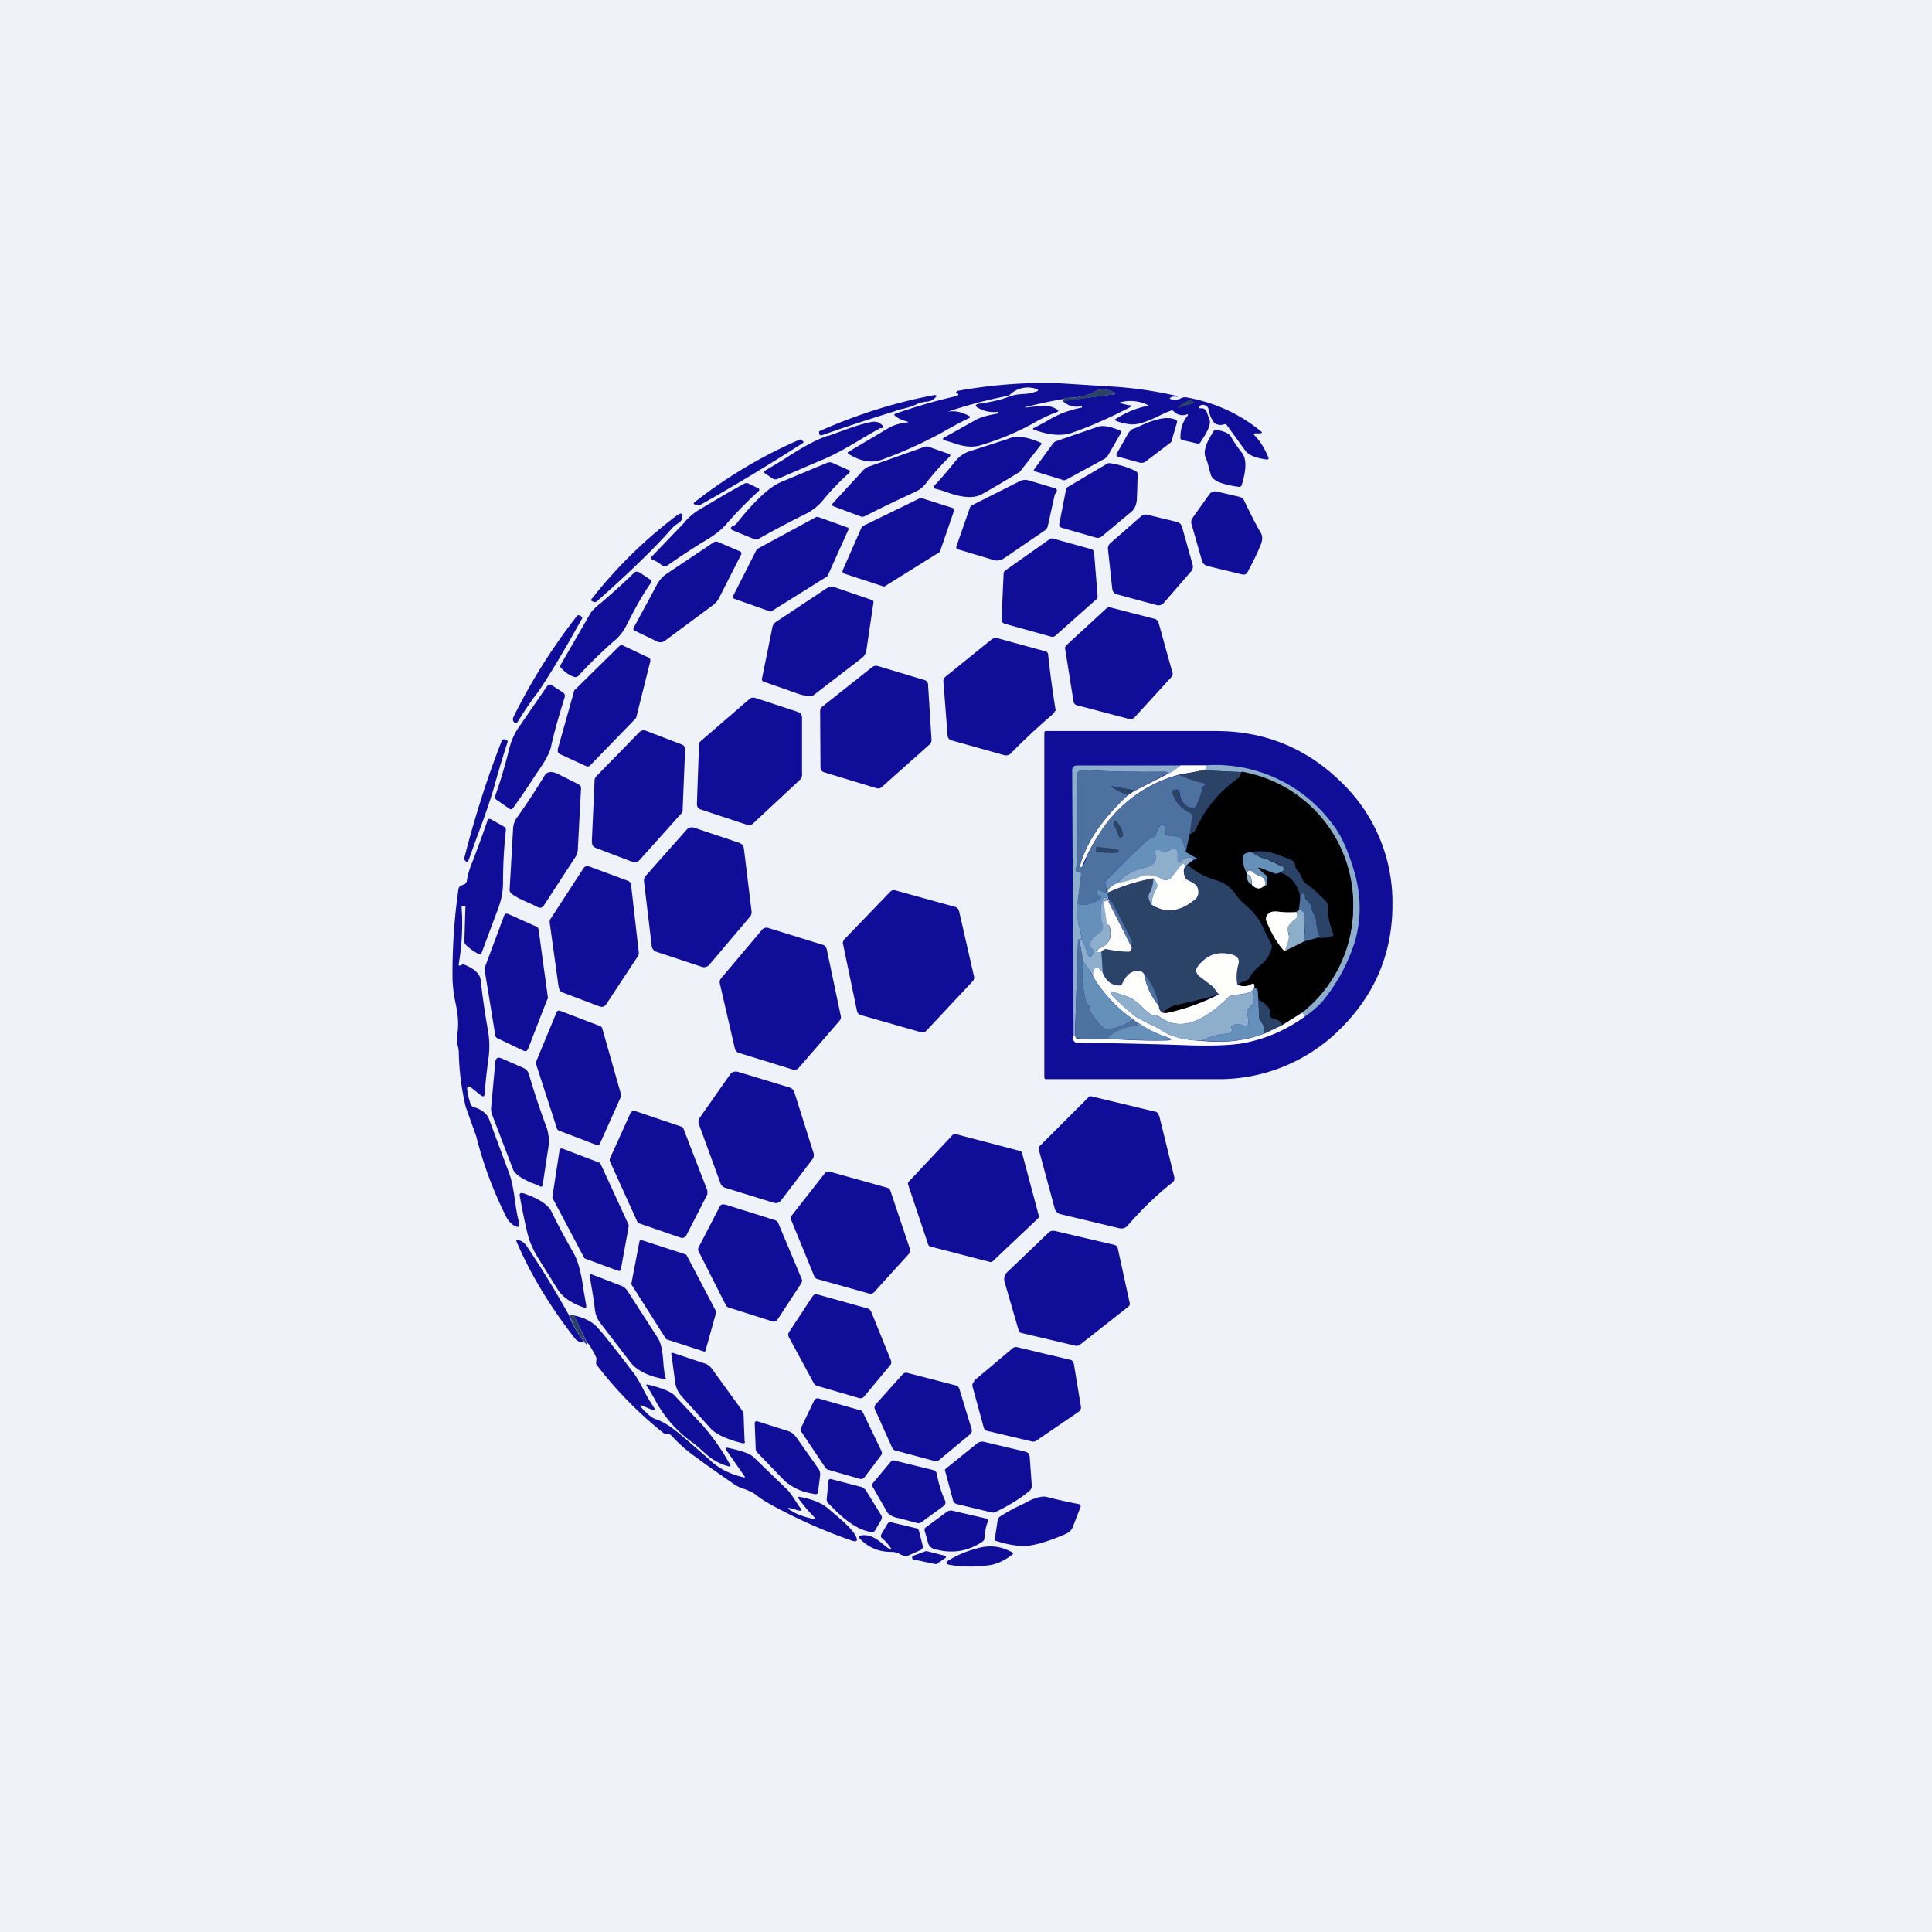 <?xml version="1.0" encoding="UTF-8"?>
<!-- generated by Finnhub -->
<svg viewBox="0 0 55.5 55.5" xmlns="http://www.w3.org/2000/svg">
<path d="M 0,0 H 55.5 V 55.5 H 0 Z" fill="rgb(239, 242, 248)"/>
<path d="M 30.53,11.515 L 31.98,11.33 C 32.05,11.33 32.05,11.3 31.99,11.27 C 31.79,11.17 31.59,11.16 31.43,11.26 C 31.23,11.37 30.97,11.43 30.65,11.43 A 0.13,0.13 0 0,0 30.56,11.46 A 12.55,12.55 0 0,0 29.44,11.7 L 29.46,11.71 C 29.66,11.68 29.84,11.67 30.02,11.66 C 30.13,11.66 30.25,11.69 30.36,11.76 C 30.41,11.79 30.41,11.82 30.36,11.84 C 30.13,11.92 29.91,12.03 29.7,12.15 A 7.6,7.6 0 0,1 28.17,12.79 C 27.96,12.86 27.69,12.84 27.37,12.72 L 27.14,12.65 C 27.07,12.62 27.07,12.6 27.14,12.56 L 28,12.08 C 28.15,11.99 28.37,11.93 28.66,11.88 C 28.68,11.88 28.69,11.87 28.68,11.85 C 28.68,11.84 28.68,11.83 28.66,11.83 A 0.87,0.87 0 0,1 28.16,11.75 C 27.98,11.67 27.99,11.61 28.18,11.59 C 28.46,11.55 28.74,11.49 29,11.39 C 29.11,11.35 29.23,11.33 29.36,11.32 C 29.5,11.32 29.63,11.29 29.76,11.25 C 29.84,11.23 29.84,11.2 29.76,11.17 A 0.74,0.74 0 0,0 29.01,11.34 A 0.21,0.21 0 0,1 28.91,11.38 A 13.05,13.05 0 0,0 27.22,11.83 C 27.42,11.79 27.62,11.83 27.84,11.95 C 27.88,11.98 27.87,12 27.84,12.01 C 27.67,12.09 27.42,12.22 27.09,12.41 A 12.58,12.58 0 0,1 25.32,13.21 C 25.02,13.31 24.72,13.25 24.39,13.05 C 24.34,13.02 24.34,13 24.39,12.97 L 25.57,12.27 A 1.36,1.36 0 0,1 26.03,12.14 C 26.11,12.13 26.11,12.12 26.03,12.1 A 0.75,0.75 0 0,1 25.73,11.96 C 25.68,11.93 25.68,11.9 25.73,11.88 C 26.31,11.68 26.89,11.51 27.47,11.38 C 27.55,11.35 27.55,11.32 27.47,11.28 C 27.46,11.28 27.47,11.26 27.5,11.23 A 14.59,14.59 0 0,1 30.27,11 L 32.03,11.11 A 11.4,11.4 0 0,1 33.83,11.38 C 33.83,11.4 33.83,11.4 33.81,11.4 A 0.25,0.25 0 0,0 33.65,11.41 C 33.59,11.44 33.59,11.46 33.65,11.47 C 33.77,11.49 33.85,11.48 33.91,11.45 A 0.26,0.26 0 0,1 34.11,11.42 C 34.91,11.57 35.61,11.89 36.21,12.38 C 36.27,12.42 36.26,12.45 36.19,12.45 H 36.06 C 36.02,12.45 36.01,12.48 36.04,12.51 C 36.2,12.67 36.33,12.88 36.44,13.15 C 36.44,13.19 36.44,13.2 36.39,13.2 C 36.08,13.16 35.87,13.08 35.77,12.94 L 35.24,12.21 C 35.22,12.18 35.19,12.18 35.16,12.19 A 0.28,0.28 0 0,1 34.96,12.19 A 0.17,0.17 0 0,1 34.86,12.12 A 0.89,0.89 0 0,1 34.72,11.77 A 0.15,0.15 0 0,0 34.61,11.64 C 34.54,11.62 34.5,11.63 34.47,11.66 C 34.42,11.71 34.43,11.73 34.5,11.73 C 34.54,11.73 34.58,11.73 34.61,11.76 C 34.63,11.77 34.65,11.79 34.66,11.82 L 34.75,12.07 C 34.78,12.18 34.71,12.37 34.52,12.65 A 4.5,4.5 0 0,0 34.49,12.7 C 34.46,12.74 34.43,12.75 34.39,12.74 L 33.96,12.64 C 33.92,12.62 33.9,12.6 33.91,12.56 C 33.91,12.31 33.98,12.11 34.11,11.95 C 34.14,11.91 34.13,11.89 34.08,11.91 A 0.35,0.35 0 0,1 33.71,11.81 A 0.08,0.08 0 0,0 33.61,11.81 C 33.56,11.82 33.48,11.86 33.37,11.91 C 32.95,12.12 32.67,12.21 32.48,12.19 A 1.47,1.47 0 0,1 32.06,12.09 C 32.02,12.07 32.02,12.05 32.06,12.03 C 32.36,11.84 32.66,11.72 32.96,11.66 C 33,11.66 33,11.65 32.96,11.63 A 1.12,1.12 0 0,0 32.21,11.55 C 32.16,11.56 32.16,11.58 32.21,11.59 L 32.42,11.64 C 32.51,11.64 32.52,11.67 32.44,11.71 C 31.86,12.01 31.32,12.25 30.8,12.43 C 30.52,12.53 30.16,12.51 29.72,12.35 C 29.66,12.33 29.66,12.31 29.71,12.29 L 30.05,12.11 A 2.91,2.91 0 0,1 31.07,11.71 C 31.08,11.71 31.09,11.71 31.08,11.69 C 31.08,11.67 31.07,11.67 31.05,11.67 C 30.85,11.71 30.69,11.66 30.54,11.53 Z" fill="rgb(16, 13, 152)"/>
<path d="M 30.53,11.515 L 30.52,11.49 C 30.54,11.49 30.55,11.47 30.56,11.46 A 0.13,0.13 0 0,1 30.65,11.43 C 30.96,11.43 31.22,11.37 31.42,11.26 C 31.59,11.16 31.78,11.16 31.99,11.27 C 32.05,11.3 32.04,11.32 31.99,11.33 L 30.54,11.53 Z" fill="rgb(42, 67, 103)"/>
<path d="M 26.44,11.555 C 26.25,11.67 26.03,11.73 25.81,11.77 A 0.14,0.14 0 0,0 25.75,11.8 A 56.36,56.36 0 0,0 23.62,12.5 C 23.57,12.52 23.54,12.5 23.53,12.45 V 12.39 C 24.61,11.91 25.71,11.56 26.84,11.35 C 26.91,11.35 26.92,11.36 26.88,11.41 A 0.38,0.38 0 0,1 26.58,11.54 L 26.45,11.57 Z" fill="rgb(16, 13, 152)"/>
<path d="M 34.11,11.505 A 0.16,0.16 0 0,1 34.25,11.52 C 34.31,11.55 34.31,11.58 34.25,11.6 L 33.9,11.7 C 33.82,11.73 33.82,11.71 33.87,11.67 C 33.94,11.61 34.03,11.56 34.12,11.52 Z" fill="rgb(42, 67, 103)"/>
<path d="M 32.51,12.335 L 32.66,12.28 C 33.19,12.02 33.56,11.95 33.77,12.06 C 33.81,12.08 33.82,12.1 33.81,12.14 L 33.66,12.65 C 33.66,12.68 33.64,12.7 33.62,12.72 L 32.92,13.25 A 0.2,0.2 0 0,1 32.74,13.29 L 32.12,13.12 C 32.07,13.1 32.06,13.07 32.08,13.03 L 32.41,12.45 A 0.24,0.24 0 0,1 32.51,12.35 Z M 23.77,12.53 L 24.16,12.39 C 24.56,12.24 24.86,12.15 25.06,12.12 C 25.16,12.1 25.26,12.13 25.35,12.22 C 25.39,12.27 25.38,12.29 25.32,12.3 H 25.28 L 25.25,12.32 A 16,16 0 0,0 24.68,12.65 C 24.2,12.94 23.83,13.13 23.57,13.23 L 22.36,13.75 A 0.17,0.17 0 0,1 22.17,13.73 L 21.98,13.6 C 21.94,13.57 21.94,13.55 21.98,13.52 L 22.48,13.22 C 23.02,12.86 23.45,12.63 23.77,12.52 Z M 31.73,13.18 L 30.63,13.78 A 0.13,0.13 0 0,1 30.51,13.78 L 29.73,13.54 C 29.69,13.53 29.69,13.51 29.71,13.48 L 30.25,12.74 A 0.21,0.21 0 0,1 30.35,12.67 L 31.51,12.27 C 31.65,12.21 31.86,12.24 32.13,12.35 L 32.18,12.37 C 32.21,12.38 32.22,12.4 32.2,12.44 L 31.83,13.08 A 0.26,0.26 0 0,1 31.73,13.18 Z M 34.78,13.63 L 34.68,13.26 L 34.62,13.11 C 34.58,12.95 34.64,12.74 34.82,12.46 L 34.86,12.39 C 34.88,12.36 34.91,12.35 34.96,12.35 L 35,12.36 C 35.2,12.4 35.32,12.46 35.37,12.56 C 35.45,12.7 35.56,12.86 35.67,13 C 35.81,13.17 35.81,13.47 35.68,13.9 V 13.92 C 35.66,13.97 35.62,14 35.56,13.98 L 35.48,13.97 C 35.05,13.9 34.82,13.79 34.78,13.63 Z M 27.83,12.97 L 28.21,12.85 L 28.95,12.61 C 29.17,12.51 29.45,12.54 29.78,12.67 L 29.88,12.71 C 29.92,12.72 29.93,12.75 29.9,12.78 L 29.3,13.55 A 27.68,27.68 0 0,1 28.2,14.2 C 27.98,14.32 27.65,14.3 27.23,14.15 A 3.4,3.4 0 0,0 26.87,14.04 C 26.81,14.02 26.81,13.99 26.84,13.95 C 27.06,13.72 27.26,13.48 27.46,13.23 C 27.56,13.11 27.68,13.03 27.83,12.97 Z M 23.06,12.73 C 22.06,13.37 21.1,13.95 20.16,14.48 A 0.19,0.19 0 0,1 20.01,14.5 H 19.98 C 19.92,14.48 19.91,14.46 19.96,14.42 C 20.92,13.67 21.93,13.08 22.97,12.63 C 23,12.62 23.02,12.63 23.04,12.65 L 23.07,12.68 C 23.09,12.7 23.08,12.72 23.06,12.73 Z M 24.97,13.4 L 26.55,12.84 C 26.6,12.82 26.65,12.82 26.69,12.84 L 27.26,13.04 C 27.31,13.06 27.31,13.09 27.27,13.13 C 27.04,13.35 26.82,13.6 26.61,13.87 A 0.8,0.8 0 0,1 26.29,14.13 C 25.79,14.36 25.31,14.59 24.84,14.83 A 0.15,0.15 0 0,1 24.71,14.83 L 23.96,14.55 C 23.9,14.53 23.89,14.5 23.93,14.45 L 24.76,13.55 A 0.5,0.5 0 0,1 24.96,13.4 Z M 21.15,15.05 C 21.66,14.4 22.09,14 22.43,13.85 L 23.75,13.3 A 0.2,0.2 0 0,1 23.92,13.3 L 24.37,13.5 C 24.42,13.52 24.43,13.55 24.39,13.59 C 24.12,13.83 23.87,14.09 23.65,14.36 C 23.52,14.52 23.35,14.66 23.15,14.76 C 22.69,14.99 22.23,15.23 21.79,15.48 A 0.14,0.14 0 0,1 21.65,15.48 L 21.04,15.23 C 20.99,15.2 20.98,15.17 21.02,15.13 A 0.1,0.1 0 0,1 21.07,15.1 C 21.1,15.1 21.12,15.07 21.15,15.05 Z M 31.78,13.33 A 0.18,0.18 0 0,1 31.91,13.31 C 32.16,13.35 32.39,13.42 32.62,13.53 A 0.1,0.1 0 0,1 32.68,13.63 A 25.55,25.55 0 0,1 32.66,14.29 C 32.66,14.48 32.6,14.62 32.49,14.71 L 31.65,15.41 A 0.19,0.19 0 0,1 31.47,15.44 L 30.5,15.16 C 30.44,15.14 30.42,15.1 30.43,15.05 L 30.62,14.08 C 30.62,14.04 30.65,14 30.69,13.98 L 31.79,13.33 Z M 29.55,13.8 L 30.32,14.03 C 30.35,14.04 30.36,14.06 30.36,14.1 A 0.1,0.1 0 0,1 30.33,14.16 A 0.2,0.2 0 0,0 30.29,14.25 L 30.1,15.11 A 0.21,0.21 0 0,1 30.01,15.24 L 28.84,16.04 C 28.74,16.1 28.64,16.12 28.52,16.08 L 27.52,15.78 C 27.47,15.76 27.46,15.73 27.48,15.68 L 27.86,14.59 A 0.14,0.14 0 0,1 27.93,14.51 L 29.28,13.83 A 0.35,0.35 0 0,1 29.55,13.8 Z M 19.69,14.97 C 19.8,14.85 19.92,14.75 20.04,14.67 C 20.43,14.44 20.87,14.17 21.37,13.9 C 21.42,13.87 21.47,13.87 21.52,13.9 L 21.77,14.02 C 21.82,14.04 21.83,14.08 21.78,14.12 C 21.48,14.39 21.2,14.68 20.92,14.99 C 20.76,15.19 20.57,15.34 20.36,15.47 C 19.96,15.71 19.56,15.97 19.18,16.24 C 19.12,16.28 19.06,16.27 19,16.23 A 0.84,0.84 0 0,0 18.75,16.08 C 18.69,16.06 18.68,16.02 18.73,15.98 L 19.69,14.98 Z M 36.17,15.76 C 36.07,15.99 35.96,16.21 35.84,16.43 C 35.81,16.49 35.76,16.52 35.68,16.5 L 34.69,16.26 A 0.21,0.21 0 0,1 34.53,16.11 L 34.23,15.06 A 0.2,0.2 0 0,1 34.25,14.89 L 34.74,14.2 A 0.2,0.2 0 0,1 34.95,14.12 L 35.6,14.27 A 0.2,0.2 0 0,1 35.74,14.38 C 35.89,14.69 36.04,15 36.22,15.31 C 36.28,15.41 36.27,15.54 36.19,15.71 L 36.17,15.76 Z M 26.96,15.88 L 25.42,16.84 A 0.07,0.07 0 0,1 25.36,16.84 L 24.26,16.48 C 24.21,16.46 24.19,16.43 24.21,16.38 L 24.75,15.15 L 24.79,15.11 L 26.43,14.31 H 26.48 L 27.36,14.59 C 27.4,14.61 27.42,14.64 27.4,14.69 L 27,15.85 L 26.97,15.88 Z M 19.31,15.17 C 18.8,15.75 18.08,16.45 17.15,17.27 A 0.09,0.09 0 0,1 17.05,17.29 L 17.01,17.27 C 16.98,17.26 16.97,17.23 17,17.2 C 17.71,16.3 18.52,15.5 19.44,14.81 C 19.58,14.71 19.63,14.74 19.59,14.91 C 19.58,14.95 19.54,14.99 19.47,15.04 A 0.81,0.81 0 0,0 19.31,15.17 Z M 31.95,16.9 L 31.83,15.79 A 0.2,0.2 0 0,1 31.9,15.6 L 32.77,14.84 A 0.2,0.2 0 0,1 32.97,14.79 L 33.8,14.99 A 0.2,0.2 0 0,1 33.96,15.15 L 34.26,16.22 A 0.2,0.2 0 0,1 34.21,16.42 L 33.44,17.31 A 0.2,0.2 0 0,1 33.22,17.38 L 32.11,17.08 C 32.01,17.06 31.96,17 31.95,16.9 Z M 21.77,15.76 L 23.45,14.85 H 23.5 L 24.34,15.15 C 24.38,15.16 24.39,15.19 24.37,15.22 L 23.78,16.53 L 23.76,16.56 L 22.16,17.56 A 0.05,0.05 0 0,1 22.11,17.56 L 21.09,17.2 C 21.06,17.18 21.05,17.16 21.06,17.12 L 21.74,15.78 L 21.77,15.76 Z M 28.77,17.79 L 28.83,16.49 C 28.83,16.44 28.85,16.4 28.89,16.38 L 30.15,15.49 A 0.13,0.13 0 0,1 30.25,15.47 L 31.33,15.77 C 31.39,15.78 31.42,15.82 31.43,15.88 L 31.53,17.12 C 31.53,17.16 31.53,17.2 31.49,17.22 L 30.32,18.26 A 0.13,0.13 0 0,1 30.2,18.29 L 28.87,17.92 C 28.8,17.9 28.77,17.86 28.77,17.79 Z M 18.88,16.78 A 0.86,0.86 0 0,1 19.17,16.47 L 20.5,15.58 A 0.14,0.14 0 0,1 20.63,15.57 L 21.26,15.84 C 21.3,15.86 21.31,15.89 21.29,15.93 L 20.66,17.17 A 0.65,0.65 0 0,1 20.46,17.4 L 19.11,18.4 A 0.22,0.22 0 0,1 18.86,18.42 L 18.24,18.12 C 18.19,18.1 18.18,18.06 18.21,18.02 L 18.88,16.78 Z M 17.25,17.33 C 17.57,17.06 17.89,16.77 18.21,16.46 C 18.26,16.41 18.31,16.41 18.38,16.45 L 18.68,16.65 C 18.72,16.67 18.72,16.7 18.7,16.74 C 18.45,17.1 18.23,17.5 18.02,17.92 C 17.92,18.12 17.8,18.29 17.62,18.43 C 17.26,18.75 16.92,19.08 16.62,19.41 A 0.12,0.12 0 0,1 16.48,19.44 A 0.87,0.87 0 0,1 16.12,19.19 C 16.09,19.16 16.09,19.13 16.11,19.09 L 16.96,17.62 C 17,17.55 17.1,17.45 17.25,17.33 Z M 22.79,19.88 L 21.96,19.59 C 21.9,19.58 21.88,19.54 21.89,19.49 L 22.18,18.06 C 22.19,17.96 22.24,17.89 22.33,17.84 L 23.73,16.91 A 0.3,0.3 0 0,1 24.01,16.88 L 25.03,17.23 C 25.08,17.24 25.1,17.27 25.09,17.32 L 24.89,18.67 A 0.35,0.35 0 0,1 24.75,18.91 L 23.37,19.97 A 0.16,0.16 0 0,1 23.27,20 C 23.12,19.99 22.96,19.95 22.79,19.88 Z M 32.46,20.66 L 30.94,20.26 A 0.13,0.13 0 0,1 30.84,20.16 L 30.6,18.65 C 30.59,18.6 30.6,18.56 30.64,18.53 L 31.77,17.49 A 0.13,0.13 0 0,1 31.9,17.45 L 33.18,17.78 C 33.23,17.8 33.26,17.83 33.28,17.88 L 33.68,19.32 C 33.7,19.37 33.68,19.42 33.65,19.45 L 32.6,20.6 A 0.13,0.13 0 0,1 32.47,20.65 Z M 16.72,17.77 L 16.37,18.39 C 15.98,19.07 15.67,19.57 15.45,19.89 C 15.25,20.14 15.07,20.42 14.88,20.72 C 14.84,20.79 14.79,20.79 14.75,20.72 A 0.12,0.12 0 0,1 14.75,20.6 C 15.25,19.58 15.86,18.61 16.57,17.7 C 16.6,17.67 16.63,17.66 16.67,17.69 L 16.7,17.71 C 16.73,17.72 16.73,17.74 16.72,17.77 Z M 30.3,20.43 A 0.18,0.18 0 0,1 30.24,20.52 C 29.82,20.88 29.42,21.25 29.06,21.62 A 0.2,0.2 0 0,1 28.84,21.69 L 27.34,21.27 C 27.27,21.25 27.22,21.2 27.22,21.11 L 27.1,19.57 C 27.1,19.52 27.12,19.47 27.16,19.44 L 28.47,18.38 A 0.22,0.22 0 0,1 28.68,18.34 L 30.03,18.71 A 0.1,0.1 0 0,1 30.11,18.81 A 28.64,28.64 0 0,0 30.33,20.43 H 30.32 C 30.31,20.41 30.3,20.41 30.3,20.43 Z M 16.02,21.53 L 16.49,19.86 C 16.49,19.84 16.5,19.82 16.52,19.81 L 17.78,18.57 A 0.1,0.1 0 0,1 17.91,18.55 L 18.61,18.88 C 18.67,18.9 18.69,18.94 18.68,19 L 18.28,20.6 A 0.1,0.1 0 0,1 18.25,20.65 L 16.96,21.98 A 0.1,0.1 0 0,1 16.84,22.01 L 16.08,21.66 C 16.03,21.63 16.01,21.59 16.03,21.53 Z M 23.57,22.03 L 23.56,20.43 C 23.56,20.37 23.58,20.33 23.62,20.3 L 25.06,19.16 C 25.1,19.13 25.16,19.12 25.21,19.13 L 26.54,19.53 C 26.62,19.55 26.66,19.6 26.66,19.67 L 26.76,21.25 C 26.76,21.31 26.74,21.35 26.71,21.38 L 25.33,22.61 A 0.16,0.16 0 0,1 25.17,22.64 L 23.69,22.19 C 23.61,22.17 23.57,22.12 23.57,22.03 Z M 15.4,22.24 C 15.19,22.56 14.97,22.89 14.74,23.21 C 14.71,23.25 14.67,23.26 14.63,23.23 L 14.27,22.98 C 14.22,22.95 14.21,22.9 14.23,22.85 C 14.38,22.43 14.51,21.99 14.63,21.5 C 14.69,21.27 14.78,21.07 14.89,20.91 L 15.71,19.72 C 15.75,19.66 15.81,19.65 15.86,19.69 L 16.17,19.89 C 16.22,19.93 16.24,19.97 16.22,20.03 C 16.07,20.53 15.92,21.01 15.82,21.49 C 15.77,21.65 15.67,21.85 15.5,22.09 L 15.4,22.24 Z M 23.04,20.62 V 22.27 C 23.04,22.32 23.01,22.37 22.98,22.4 L 21.63,23.66 A 0.17,0.17 0 0,1 21.45,23.69 L 20.15,23.26 C 20.06,23.24 20.02,23.18 20.02,23.09 L 20.08,21.4 C 20.08,21.35 20.1,21.31 20.14,21.28 L 21.53,20.08 C 21.58,20.04 21.63,20.03 21.7,20.05 L 22.92,20.45 C 23,20.48 23.04,20.54 23.04,20.62 Z M 17,24.2 L 17.08,22.42 C 17.08,22.37 17.1,22.34 17.13,22.3 L 18.36,21.04 A 0.17,0.17 0 0,1 18.55,20.99 L 19.57,21.38 C 19.65,21.41 19.69,21.46 19.68,21.55 L 19.61,23.26 C 19.61,23.31 19.6,23.34 19.57,23.37 L 18.37,24.71 A 0.17,0.17 0 0,1 18.17,24.76 L 17.12,24.36 C 17.04,24.33 17,24.28 17.01,24.19 Z M 13.45,24.74 C 13.44,24.77 13.42,24.77 13.4,24.76 L 13.38,24.74 C 13.34,24.71 13.33,24.68 13.34,24.64 C 13.65,23.43 14.01,22.31 14.41,21.29 C 14.44,21.24 14.47,21.22 14.52,21.25 L 14.56,21.26 C 14.58,21.28 14.59,21.3 14.58,21.32 C 14.43,21.78 14.3,22.22 14.18,22.66 C 14.09,22.96 13.94,23.42 13.71,24.02 L 13.45,24.74 Z M 15.43,26.05 A 4.33,4.33 0 0,0 15.15,25.92 C 14.92,25.82 14.76,25.73 14.68,25.66 A 0.13,0.13 0 0,1 14.64,25.56 L 14.74,23.79 C 14.75,23.67 14.79,23.56 14.87,23.46 C 15.14,23.08 15.4,22.68 15.65,22.27 C 15.72,22.17 15.84,22.15 16,22.22 L 16.6,22.52 C 16.67,22.56 16.7,22.6 16.69,22.67 L 16.6,24.37 C 16.6,24.47 16.57,24.57 16.51,24.65 L 15.63,26 C 15.58,26.08 15.51,26.1 15.43,26.05 Z M 13.37,26.05 C 13.37,26.03 13.37,26.02 13.34,26.02 H 13.29 C 13.27,26.02 13.26,26.04 13.26,26.06 C 13.3,26.6 13.27,27.14 13.18,27.68 C 13.17,27.74 13.18,27.75 13.24,27.73 C 13.25,27.73 13.26,27.73 13.27,27.71 C 13.27,27.7 13.29,27.69 13.31,27.7 C 13.62,27.82 13.79,27.97 13.81,28.16 C 13.86,28.63 13.93,29.1 14.01,29.56 C 14.06,29.82 14.07,30.08 14.04,30.35 C 13.99,30.7 13.95,31.07 13.92,31.43 C 13.92,31.5 13.88,31.51 13.82,31.47 L 13.52,31.23 C 13.45,31.19 13.42,31.2 13.42,31.28 C 13.43,31.42 13.47,31.57 13.52,31.72 C 13.54,31.76 13.56,31.78 13.6,31.8 C 13.84,31.87 13.99,31.99 14.05,32.15 L 14.65,33.77 C 14.7,33.93 14.75,34.16 14.79,34.47 C 14.83,34.74 14.86,34.94 14.9,35.07 C 14.95,35.25 14.9,35.29 14.74,35.19 A 0.64,0.64 0 0,1 14.52,34.91 A 11.2,11.2 0 0,1 13.68,32.64 L 13.38,31.8 A 7.3,7.3 0 0,1 13.18,30.24 C 13.18,30.16 13.16,30.08 13.14,30 A 0.83,0.83 0 0,1 13.14,29.68 C 13.18,29.44 13.16,29.16 13.09,28.83 A 3.93,3.93 0 0,1 13,28.14 C 12.99,27.32 13.04,26.45 13.17,25.54 C 13.18,25.49 13.21,25.45 13.25,25.44 L 13.32,25.41 A 0.13,0.13 0 0,0 13.41,25.31 C 13.43,25.16 13.47,25.03 13.52,24.89 C 13.7,24.43 13.86,23.99 14,23.58 C 14.02,23.52 14.06,23.51 14.11,23.54 L 14.47,23.74 C 14.52,23.77 14.54,23.81 14.53,23.87 C 14.48,24.33 14.45,24.83 14.45,25.36 C 14.45,25.62 14.4,25.86 14.31,26.1 L 13.84,27.36 C 13.82,27.41 13.79,27.43 13.74,27.4 A 1.44,1.44 0 0,1 13.39,27.15 A 0.15,0.15 0 0,1 13.34,27.03 L 13.37,26.05 Z M 18.72,27.16 L 18.5,25.32 A 0.2,0.2 0 0,1 18.55,25.16 L 19.72,23.84 A 0.2,0.2 0 0,1 19.95,23.78 L 21.23,24.21 A 0.2,0.2 0 0,1 21.37,24.38 L 21.59,26.18 A 0.2,0.2 0 0,1 21.54,26.34 L 20.38,27.71 A 0.2,0.2 0 0,1 20.15,27.77 L 18.85,27.34 A 0.2,0.2 0 0,1 18.72,27.16 Z M 16.05,28.37 L 15.79,26.5 C 15.79,26.46 15.79,26.42 15.82,26.39 L 16.75,24.96 C 16.79,24.89 16.85,24.86 16.95,24.9 L 18.03,25.3 C 18.09,25.32 18.13,25.37 18.13,25.43 L 18.35,27.36 C 18.35,27.39 18.35,27.43 18.33,27.46 L 17.42,28.84 C 17.37,28.92 17.3,28.94 17.22,28.91 L 16.16,28.51 A 0.15,0.15 0 0,1 16.06,28.37 Z M 24.62,29.05 L 24.22,27.13 C 24.2,27.08 24.22,27.03 24.25,26.99 L 25.57,25.62 C 25.62,25.57 25.67,25.56 25.73,25.58 L 27.43,26.05 C 27.5,26.07 27.53,26.11 27.55,26.17 L 27.98,28.05 C 27.99,28.1 27.98,28.15 27.94,28.19 L 26.61,29.61 A 0.15,0.15 0 0,1 26.45,29.65 L 24.73,29.16 A 0.15,0.15 0 0,1 24.62,29.05 Z" fill="rgb(16, 13, 152)"/>
<path d="M 15.73,28.685 L 15.17,30.13 C 15.14,30.2 15.09,30.21 15.03,30.18 L 14.28,29.82 A 0.1,0.1 0 0,1 14.23,29.75 L 13.92,27.85 A 0.1,0.1 0 0,1 13.92,27.81 L 14.48,26.31 C 14.5,26.25 14.54,26.23 14.61,26.26 L 15.41,26.62 C 15.44,26.63 15.46,26.66 15.47,26.69 L 15.74,28.66 A 0.1,0.1 0 0,1 15.74,28.71 Z M 23.75,27.27 L 24.15,29.17 C 24.17,29.23 24.15,29.27 24.12,29.32 L 22.96,30.66 A 0.17,0.17 0 0,1 22.76,30.72 L 21.24,30.25 A 0.17,0.17 0 0,1 21.11,30.12 L 20.68,28.26 A 0.17,0.17 0 0,1 20.71,28.11 L 21.89,26.71 A 0.17,0.17 0 0,1 22.08,26.66 L 23.63,27.14 C 23.7,27.16 23.73,27.2 23.75,27.27 Z M 16.1,29.04 L 17.25,29.48 C 17.27,29.49 17.29,29.51 17.3,29.54 L 17.84,31.44 V 31.5 L 17.24,32.84 C 17.22,32.89 17.18,32.91 17.13,32.89 L 16.06,32.48 A 0.09,0.09 0 0,1 16,32.42 L 15.4,30.57 A 0.1,0.1 0 0,1 15.4,30.5 L 15.98,29.1 C 16,29.03 16.05,29.02 16.1,29.04 Z M 30,21.05 C 30,21.02 30.02,21 30.05,21 H 34.93 C 36.33,21 37.53,21.49 38.52,22.46 A 4.78,4.78 0 0,1 40,26 C 40,27.38 39.5,28.56 38.52,29.54 A 4.92,4.92 0 0,1 34.93,31 H 30.05 C 30.02,31 30,30.98 30,30.95 V 21.05 Z" fill="rgb(16, 13, 152)"/>
<path d="M 33.89,21.985 C 33.79,22.1 33.67,22.18 33.55,22.23 C 33.55,22.19 33.53,22.17 33.46,22.17 C 32.69,22.18 31.91,22.17 31.13,22.12 C 31,22.12 30.93,22.18 30.93,22.32 V 24.89 C 30.89,24.94 30.89,24.99 30.93,25.05 H 31.01 C 31.05,25.06 31.06,25.08 31.06,25.12 L 30.96,25.95 C 30.94,26.25 30.96,26.48 31,26.62 C 31.04,26.75 31.06,26.86 31.07,26.93 C 31.07,26.97 31.06,26.99 31.02,26.99 H 30.97 L 30.88,29.76 C 30.88,29.74 30.86,29.74 30.84,29.76 L 30.8,22.13 C 30.8,22.03 30.85,21.99 30.95,21.99 H 33.9 Z" fill="rgb(142, 175, 203)"/>
<path d="M 33.89,21.985 H 34.64 C 34.67,22.07 34.64,22.11 34.56,22.13 L 33.85,22.26 C 33.05,22.48 32.38,22.92 31.85,23.57 A 5.77,5.77 0 0,0 31.08,24.9 C 31.06,24.92 31.04,24.92 31.03,24.9 V 24.85 C 31.21,24.2 31.66,23.53 32.4,22.84 L 32.61,22.71 L 33.55,22.23 C 33.67,22.18 33.78,22.1 33.9,21.99 Z" fill="rgb(254, 254, 253)"/>
<path d="M 34.63,21.985 A 4.18,4.18 0 0,1 38.32,23.73 C 38.52,23.99 38.71,24.4 38.88,24.96 C 39.11,25.7 39.12,26.42 38.9,27.12 C 38.7,27.71 38.41,28.25 38.02,28.73 C 37.88,28.9 37.69,29.06 37.46,29.22 C 37.46,29.14 37.43,29.1 37.39,29.1 A 3.94,3.94 0 0,0 38.25,23.9 A 3.87,3.87 0 0,0 35.67,22.18 L 34.56,22.13 C 34.64,22.11 34.66,22.07 34.64,21.99 Z" fill="rgb(142, 175, 203)"/>
<path d="M 33.54,22.215 L 32.61,22.71 L 31.96,22.59 C 31.91,22.58 31.91,22.59 31.95,22.61 C 32.07,22.7 32.22,22.77 32.4,22.84 C 31.67,23.53 31.2,24.2 31.03,24.85 C 31.01,24.88 30.97,24.89 30.93,24.89 V 22.31 C 30.93,22.18 31,22.11 31.13,22.12 C 31.91,22.17 32.69,22.18 33.46,22.17 C 33.52,22.17 33.56,22.19 33.56,22.23 Z" fill="rgb(77, 114, 159)"/>
<path d="M 35.66,22.165 L 35.66,22.21 A 0.3,0.3 0 0,1 35.56,22.37 C 35.02,22.75 34.62,23.23 34.36,23.83 C 34.33,23.89 34.26,23.93 34.16,23.98 L 34.25,23.45 C 34.25,23.41 34.24,23.39 34.2,23.37 A 0.95,0.95 0 0,1 33.68,22.79 C 33.66,22.72 33.68,22.69 33.75,22.69 H 33.78 C 33.85,22.69 33.88,22.72 33.88,22.79 C 33.92,23.03 34.04,23.17 34.25,23.21 C 34.3,23.21 34.33,23.21 34.35,23.17 C 34.43,23.01 34.49,22.84 34.53,22.68 L 34.55,22.61 L 34.58,22.58 C 34.64,22.53 34.63,22.5 34.56,22.49 A 3.16,3.16 0 0,1 33.86,22.26 L 34.56,22.13 L 35.66,22.18 Z" fill="rgb(42, 67, 103)"/>
<path d="M 35.66,22.165 A 3.87,3.87 0 0,1 38.87,26.15 A 3.85,3.85 0 0,1 37.39,29.1 L 36.83,29.45 C 36.83,29.36 36.73,29.3 36.56,29.26 C 36.51,29.25 36.48,29.21 36.49,29.16 C 36.51,28.98 36.39,28.84 36.15,28.73 L 36.13,28.47 A 0.08,0.08 0 0,0 36.08,28.39 L 36.03,28.38 C 36.03,28.32 36.03,28.28 36.01,28.26 L 35.93,28.28 A 0.48,0.48 0 0,1 35.55,28.3 C 35.61,28.24 35.69,28.2 35.79,28.17 A 0.13,0.13 0 0,0 35.87,28.1 C 35.96,27.96 36.07,27.84 36.2,27.74 C 36.36,27.61 36.47,27.44 36.53,27.23 A 0.15,0.15 0 0,0 36.51,27.11 L 36.3,26.67 A 1.81,1.81 0 0,0 35.79,26.01 C 35.66,25.91 35.55,25.78 35.46,25.65 A 0.96,0.96 0 0,0 34.91,25.28 C 34.61,25.19 34.33,25.05 34.09,24.84 L 34.31,24.7 H 34.36 C 34.39,24.68 34.39,24.66 34.36,24.65 L 34.06,24.48 L 34.16,23.98 C 34.26,23.94 34.33,23.88 34.35,23.83 C 34.62,23.23 35.02,22.75 35.55,22.37 A 0.3,0.3 0 0,0 35.65,22.21 A 0.7,0.7 0 0,0 35.67,22.18 Z"/>
<path d="M 33.84,22.245 C 34.08,22.36 34.32,22.44 34.55,22.49 C 34.63,22.5 34.64,22.53 34.58,22.58 L 34.55,22.61 A 0.26,0.26 0 0,0 34.53,22.68 C 34.49,22.84 34.43,23.01 34.35,23.17 C 34.33,23.2 34.3,23.22 34.25,23.21 C 34.04,23.17 33.92,23.03 33.89,22.78 C 33.89,22.72 33.85,22.68 33.79,22.68 L 33.75,22.69 C 33.68,22.69 33.66,22.72 33.68,22.79 C 33.76,23.04 33.93,23.23 34.21,23.37 C 34.24,23.39 34.25,23.41 34.25,23.45 L 34.17,23.98 L 34.06,24.48 C 34.01,24.19 33.92,24.04 33.79,24.03 L 33.54,24 C 33.49,24 33.47,23.97 33.48,23.92 A 0.2,0.2 0 0,0 33.42,23.69 C 33.39,23.67 33.37,23.67 33.34,23.69 A 0.59,0.59 0 0,0 33.21,23.97 A 0.1,0.1 0 0,1 33.14,24.05 C 33.04,24.09 32.94,24.15 32.86,24.23 C 32.48,24.59 32.12,24.93 31.78,25.28 A 0.12,0.12 0 0,0 31.75,25.39 L 31.78,25.56 C 31.8,25.65 31.78,25.66 31.69,25.62 L 31.61,25.58 C 31.57,25.56 31.55,25.57 31.53,25.6 C 31.53,25.62 31.52,25.64 31.53,25.67 C 31.53,25.7 31.54,25.72 31.58,25.72 C 31.61,25.72 31.62,25.74 31.62,25.78 C 31.62,25.81 31.61,25.83 31.58,25.85 C 31.29,26 31.08,26.04 30.95,25.95 L 31.05,25.12 C 31.06,25.08 31.05,25.06 31.01,25.05 H 30.93 C 30.89,24.99 30.89,24.94 30.93,24.89 C 30.98,24.89 31.01,24.88 31.03,24.85 V 24.89 C 31.05,24.92 31.06,24.92 31.08,24.9 A 0.6,0.6 0 0,0 31.2,24.67 L 31.26,24.52 C 31.47,24.11 31.66,23.79 31.85,23.57 A 3.82,3.82 0 0,1 33.85,22.27 Z" fill="rgb(77, 114, 159)"/>
<path d="M 32.6,22.695 L 32.41,22.84 A 2.17,2.17 0 0,1 31.95,22.61 C 31.91,22.59 31.91,22.58 31.95,22.59 L 32.61,22.71 Z M 32.08,23.6 C 32.19,23.73 32.25,23.85 32.26,23.97 C 32.26,24.02 32.25,24.05 32.2,24.06 C 32.17,24.06 32.15,24.06 32.14,24.03 C 32.1,23.92 32.06,23.81 32,23.71 A 0.1,0.1 0 0,1 32,23.61 C 32.03,23.57 32.05,23.56 32.08,23.6 Z" fill="rgb(42, 67, 103)"/>
<path d="M 34.05,24.465 L 34.36,24.65 C 34.39,24.66 34.39,24.68 34.36,24.69 H 34.31 C 34.26,24.62 34.17,24.61 34.04,24.66 A 0.16,0.16 0 0,0 33.95,24.73 C 33.95,24.75 33.93,24.76 33.92,24.76 C 33.86,24.78 33.83,24.76 33.83,24.7 V 24.51 C 33.82,24.37 33.75,24.34 33.63,24.41 C 33.53,24.48 33.41,24.49 33.31,24.44 S 33.17,24.42 33.19,24.53 C 33.24,24.74 33.13,24.88 32.89,24.93 C 32.55,25 32.28,25.15 32.07,25.38 C 31.89,25.47 31.81,25.56 31.83,25.65 C 31.82,25.69 31.83,25.77 31.87,25.87 L 31.84,25.89 C 31.88,25.88 31.87,25.87 31.84,25.87 A 0.1,0.1 0 0,0 31.77,25.79 C 31.73,25.77 31.7,25.78 31.68,25.82 C 31.6,26.08 31.6,26.32 31.68,26.53 C 31.71,26.65 31.68,26.75 31.58,26.81 A 0.73,0.73 0 0,0 31.34,27.05 C 31.3,27.12 31.3,27.18 31.36,27.24 C 31.41,27.29 31.42,27.35 31.39,27.41 C 31.33,27.51 31.28,27.51 31.24,27.39 C 31.2,27.26 31.14,27.14 31.09,27.03 C 31.07,26.99 31.05,26.99 31.04,27.03 A 0.1,0.1 0 0,0 31.02,27.08 L 30.97,26.99 H 31.02 C 31.06,26.99 31.07,26.97 31.07,26.93 C 31.07,26.86 31.04,26.75 31,26.62 A 2.21,2.21 0 0,1 30.95,25.95 C 31.08,26.04 31.29,26 31.58,25.85 A 0.07,0.07 0 0,0 31.62,25.78 C 31.62,25.74 31.61,25.73 31.57,25.72 C 31.54,25.72 31.52,25.7 31.52,25.67 V 25.6 C 31.55,25.56 31.57,25.56 31.61,25.58 L 31.69,25.62 C 31.77,25.67 31.8,25.65 31.79,25.56 L 31.75,25.39 C 31.75,25.35 31.75,25.31 31.78,25.29 C 32.12,24.94 32.48,24.59 32.86,24.23 A 0.84,0.84 0 0,1 33.14,24.05 A 0.1,0.1 0 0,0 33.21,23.97 C 33.23,23.87 33.28,23.77 33.34,23.7 C 33.37,23.67 33.39,23.67 33.42,23.7 C 33.49,23.75 33.51,23.83 33.48,23.92 C 33.47,23.97 33.48,24 33.54,24 L 33.79,24.03 C 33.92,24.03 34.01,24.19 34.06,24.48 Z" fill="rgb(100, 144, 186)"/>
<path d="M 31.49,24.335 C 31.5,24.34 31.5,24.33 31.52,24.33 H 31.53 C 31.94,24.37 32.15,24.4 32.14,24.44 V 24.47 C 32.14,24.51 31.94,24.52 31.52,24.48 H 31.51 C 31.49,24.48 31.48,24.47 31.48,24.45 L 31.49,24.35 Z" fill="rgb(42, 67, 103)"/>
<path d="M 34.3,24.685 L 34.1,24.84 C 34.07,24.86 34.05,24.89 34.03,24.94 V 24.84 C 34,24.8 33.98,24.8 33.96,24.83 L 33.67,25.18 C 33.59,25.28 33.49,25.31 33.37,25.25 A 0.73,0.73 0 0,0 32.77,25.19 A 4.4,4.4 0 0,1 32.07,25.39 C 32.28,25.15 32.55,25 32.88,24.93 C 33.13,24.88 33.24,24.74 33.19,24.53 C 33.17,24.42 33.21,24.39 33.31,24.43 C 33.41,24.49 33.52,24.48 33.63,24.41 C 33.75,24.34 33.82,24.37 33.83,24.51 V 24.71 C 33.83,24.76 33.86,24.78 33.92,24.76 C 33.93,24.76 33.95,24.75 33.95,24.73 A 0.16,0.16 0 0,1 34.05,24.66 C 34.17,24.61 34.25,24.62 34.31,24.7 Z" fill="rgb(142, 175, 203)"/>
<path d="M 37.89,26.925 A 1.93,1.93 0 0,1 37.81,26.46 A 0.67,0.67 0 0,0 37.74,26.24 A 0.84,0.84 0 0,1 37.66,26.04 A 0.21,0.21 0 0,0 37.56,25.89 A 0.15,0.15 0 0,1 37.5,25.79 L 37.48,25.71 C 37.48,25.66 37.44,25.65 37.4,25.68 C 37.35,25.71 37.34,25.76 37.35,25.83 A 0.86,0.86 0 0,0 36.78,25.06 L 36.85,25.02 C 36.88,25 36.89,24.97 36.88,24.94 A 0.12,0.12 0 0,0 36.81,24.87 L 36.39,24.67 L 36.2,24.63 A 0.42,0.42 0 0,1 36.07,24.56 A 0.3,0.3 0 0,0 35.85,24.5 C 36.12,24.42 36.43,24.44 36.78,24.58 L 37.04,24.68 C 37.14,24.71 37.2,24.78 37.21,24.87 C 37.21,24.91 37.23,24.96 37.26,24.99 C 37.33,25.07 37.38,25.16 37.42,25.27 C 37.44,25.31 37.46,25.34 37.5,25.37 C 37.72,25.53 37.92,25.71 38.1,25.9 A 0.2,0.2 0 0,1 38.14,26.04 C 38.14,26.29 38.19,26.55 38.3,26.82 C 38.32,26.86 38.3,26.89 38.25,26.9 C 38.12,26.94 38.01,26.95 37.9,26.94 Z" fill="rgb(42, 67, 103)"/>
<path d="M 35.84,24.485 A 0.3,0.3 0 0,1 36.07,24.56 L 36.2,24.63 L 36.39,24.68 L 36.81,24.88 C 36.84,24.88 36.86,24.91 36.88,24.94 C 36.89,24.97 36.88,25 36.85,25.02 L 36.78,25.06 A 0.45,0.45 0 0,1 36.64,25.1 L 36.22,24.94 C 36.14,24.91 36.12,24.92 36.19,24.98 C 36.24,25.04 36.3,25.09 36.37,25.14 A 0.1,0.1 0 0,1 36.41,25.24 L 36.39,25.4 C 36.39,25.42 36.37,25.44 36.34,25.45 A 0.26,0.26 0 0,0 36.31,25.25 A 0.17,0.17 0 0,0 36.21,25.17 A 0.67,0.67 0 0,1 35.95,25.02 A 0.06,0.06 0 0,0 35.88,25.01 C 35.82,25.03 35.81,25.07 35.83,25.11 V 25.13 C 35.64,24.72 35.65,24.51 35.85,24.5 Z" fill="rgb(100, 144, 186)"/>
<path d="M 34.02,24.925 A 0.38,0.38 0 0,0 34.05,25.2 C 34.06,25.23 34.08,25.26 34.12,25.28 L 34.18,25.31 C 34.31,25.37 34.39,25.44 34.41,25.51 C 34.45,25.66 34.42,25.76 34.34,25.83 C 33.91,26.2 33.49,26.25 33.08,25.99 A 0.9,0.9 0 0,1 33.21,25.54 C 33.27,25.45 33.24,25.35 33.13,25.24 A 5.1,5.1 0 0,0 31.83,25.64 C 31.81,25.56 31.89,25.47 32.07,25.38 C 32.31,25.33 32.55,25.27 32.77,25.18 A 0.73,0.73 0 0,1 33.37,25.25 C 33.48,25.31 33.59,25.29 33.67,25.18 L 33.95,24.83 C 33.98,24.8 34,24.8 34.02,24.83 C 34.04,24.86 34.04,24.9 34.03,24.94 Z" fill="rgb(254, 254, 253)"/>
<path d="M 34.09,24.825 C 34.34,25.04 34.6,25.19 34.91,25.28 C 35.16,25.35 35.34,25.48 35.46,25.65 C 35.56,25.78 35.66,25.91 35.79,26.01 C 36.02,26.21 36.19,26.42 36.29,26.67 L 36.51,27.11 C 36.54,27.15 36.54,27.19 36.53,27.23 A 0.88,0.88 0 0,1 36.2,27.73 C 36.07,27.83 35.96,27.96 35.88,28.1 A 0.13,0.13 0 0,1 35.79,28.17 A 0.49,0.49 0 0,0 35.55,28.3 C 35.51,28.11 35.52,27.92 35.58,27.72 C 35.62,27.57 35.56,27.48 35.42,27.43 A 0.85,0.85 0 0,0 34.42,27.73 C 34.33,27.85 34.34,27.96 34.47,28.05 L 34.8,28.31 C 34.85,28.34 34.92,28.43 35.01,28.57 C 34.56,28.7 34.13,28.8 33.74,28.89 C 33.66,28.91 33.54,28.97 33.39,29.09 C 33.33,29.05 33.29,28.99 33.29,28.89 C 33.24,28.54 33.09,28.24 32.87,27.99 C 32.82,27.89 32.73,27.86 32.6,27.89 C 32.45,27.93 32.33,28.05 32.24,28.25 A 0.09,0.09 0 0,1 32.16,28.31 C 31.94,28.31 31.78,28.19 31.68,27.95 L 31.64,27.35 C 31.7,27.28 31.74,27.25 31.81,27.27 C 32.01,27.31 32.21,27.34 32.41,27.34 C 32.46,27.34 32.49,27.32 32.51,27.28 A 0.1,0.1 0 0,0 32.5,27.19 V 27.12 A 0.12,0.12 0 0,0 32.5,27.02 C 32.33,26.65 32.15,26.29 31.95,25.92 A 0.12,0.12 0 0,0 31.87,25.87 C 31.83,25.77 31.82,25.69 31.83,25.65 C 32.27,25.45 32.7,25.31 33.13,25.23 C 33.13,25.37 33.1,25.51 33.02,25.66 C 32.97,25.74 32.99,25.85 33.08,25.99 C 33.49,26.25 33.92,26.19 34.35,25.83 C 34.43,25.76 34.45,25.66 34.41,25.51 C 34.39,25.44 34.31,25.37 34.18,25.31 A 1.28,1.28 0 0,1 34.12,25.28 A 0.15,0.15 0 0,1 34.05,25.2 A 0.38,0.38 0 0,1 34.03,24.94 C 34.05,24.89 34.07,24.86 34.1,24.84 Z" fill="rgb(42, 67, 103)"/>
<path d="M 36.33,25.435 C 36.21,25.56 36.09,25.55 35.96,25.42 C 35.96,25.23 35.93,25.12 35.83,25.12 C 35.81,25.07 35.83,25.03 35.88,25.01 C 35.9,25 35.93,25.01 35.95,25.02 C 36.02,25.09 36.11,25.14 36.21,25.17 C 36.25,25.19 36.29,25.21 36.31,25.25 C 36.35,25.31 36.36,25.38 36.34,25.45 Z" fill="rgb(254, 254, 253)"/>
<path d="M 35.81,25.115 L 35.83,25.11 C 35.93,25.13 35.97,25.23 35.95,25.41 C 35.85,25.35 35.81,25.26 35.82,25.13 Z M 33.13,25.23 C 33.25,25.35 33.27,25.45 33.22,25.53 A 0.9,0.9 0 0,0 33.08,25.99 C 32.99,25.85 32.97,25.74 33.02,25.66 A 0.87,0.87 0 0,0 33.13,25.23 Z" fill="rgb(142, 175, 203)"/>
<path d="M 37.89,26.925 L 37.45,27.05 C 37.5,26.72 37.5,26.45 37.45,26.25 C 37.45,26.19 37.4,26.15 37.31,26.15 L 37.35,25.83 C 37.34,25.76 37.35,25.71 37.39,25.68 C 37.44,25.65 37.47,25.66 37.49,25.71 V 25.78 C 37.5,25.83 37.53,25.86 37.56,25.88 C 37.62,25.93 37.65,25.98 37.66,26.03 C 37.66,26.08 37.69,26.15 37.73,26.23 C 37.78,26.33 37.81,26.4 37.81,26.46 C 37.82,26.62 37.85,26.78 37.91,26.94 Z" fill="rgb(77, 114, 159)"/>
<path d="M 31.82,25.855 C 31.73,25.86 31.7,25.9 31.71,25.98 A 3.8,3.8 0 0,1 31.8,26.58 C 31.81,26.55 31.83,26.55 31.84,26.57 L 31.86,26.6 C 31.96,26.92 31.87,27.14 31.57,27.25 A 0.05,0.05 0 0,0 31.54,27.29 V 27.3 C 31.51,27.34 31.52,27.36 31.57,27.36 C 31.6,27.36 31.62,27.36 31.64,27.34 L 31.68,27.95 C 31.64,27.88 31.59,27.83 31.54,27.81 C 31.49,27.79 31.46,27.81 31.44,27.84 C 31.4,27.89 31.39,27.96 31.41,28.05 L 31.11,27.6 L 31.02,27.08 L 31.03,27.03 C 31.05,26.99 31.07,26.99 31.09,27.03 C 31.15,27.13 31.19,27.26 31.24,27.39 C 31.28,27.51 31.33,27.52 31.39,27.41 C 31.42,27.35 31.41,27.29 31.36,27.24 C 31.3,27.18 31.29,27.12 31.34,27.04 C 31.4,26.95 31.47,26.88 31.57,26.81 C 31.67,26.75 31.71,26.65 31.67,26.53 C 31.6,26.32 31.6,26.08 31.68,25.83 C 31.7,25.78 31.72,25.77 31.77,25.79 A 0.1,0.1 0 0,1 31.83,25.87 Z" fill="rgb(142, 175, 203)"/>
<path d="M 31.82,25.855 C 31.87,25.87 31.87,25.87 31.84,25.89 L 32.5,27.19 A 0.1,0.1 0 0,1 32.5,27.28 A 0.09,0.09 0 0,1 32.42,27.34 C 32.22,27.34 32.01,27.31 31.8,27.27 C 31.75,27.25 31.7,27.28 31.64,27.34 A 0.14,0.14 0 0,1 31.57,27.36 C 31.52,27.36 31.51,27.34 31.54,27.3 V 27.29 C 31.54,27.27 31.56,27.26 31.57,27.25 C 31.87,27.14 31.97,26.92 31.87,26.6 A 0.06,0.06 0 0,0 31.84,26.57 C 31.83,26.55 31.81,26.55 31.8,26.57 H 31.79 C 31.79,26.46 31.76,26.27 31.71,25.98 C 31.7,25.9 31.74,25.86 31.83,25.87 Z" fill="rgb(254, 254, 253)"/>
<path d="M 31.86,25.855 C 31.9,25.87 31.93,25.89 31.95,25.93 C 32.15,26.29 32.33,26.65 32.5,27.01 C 32.52,27.05 32.52,27.08 32.5,27.11 V 27.19 L 31.84,25.89 L 31.87,25.87 Z" fill="rgb(77, 114, 159)"/>
<path d="M 37.29,26.135 C 37.4,26.15 37.45,26.19 37.46,26.25 C 37.5,26.45 37.49,26.72 37.45,27.05 L 36.89,27.33 C 36.97,27.17 37.01,27.03 37.03,26.91 C 37.03,26.88 37.03,26.83 37,26.76 C 36.97,26.64 37.01,26.54 37.15,26.45 C 37.27,26.36 37.3,26.28 37.23,26.2 L 37.31,26.15 Z" fill="rgb(142, 175, 203)"/>
<path d="M 37.22,26.185 C 37.3,26.28 37.28,26.36 37.15,26.45 S 36.97,26.65 37,26.76 L 37.03,26.91 C 37.02,27.03 36.97,27.17 36.9,27.33 C 36.71,27.13 36.54,26.85 36.39,26.49 C 36.34,26.39 36.37,26.29 36.46,26.23 C 36.52,26.18 36.62,26.17 36.74,26.19 C 36.9,26.21 37.06,26.21 37.24,26.2 Z" fill="rgb(254, 254, 253)"/>
<path d="M 30.96,26.985 L 31.02,27.08 L 31.12,27.6 C 31.07,28 31.1,28.4 31.2,28.79 A 0.1,0.1 0 0,0 31.27,28.86 C 31.31,28.88 31.33,28.91 31.32,28.96 C 31.31,29 31.32,29.04 31.34,29.08 C 31.43,29.25 31.54,29.4 31.69,29.52 C 31.72,29.55 31.75,29.56 31.79,29.56 C 32.07,29.55 32.33,29.46 32.55,29.28 L 32.69,29.38 V 29.42 C 32.69,29.46 32.66,29.47 32.63,29.48 C 32.28,29.5 32.01,29.62 31.81,29.84 A 4.67,4.67 0 0,1 30.91,29.82 A 0.13,0.13 0 0,1 30.88,29.76 L 30.97,26.99 Z" fill="rgb(77, 114, 159)"/>
<path d="M 35.54,28.285 C 35.69,28.35 35.82,28.34 35.93,28.28 C 35.97,28.26 36,28.25 36.02,28.26 C 36.03,28.28 36.04,28.32 36.03,28.38 L 35.99,28.44 C 35.92,28.51 35.77,28.55 35.56,28.57 C 35.48,28.57 35.42,28.59 35.38,28.6 A 0.2,0.2 0 0,0 35.28,28.65 C 34.49,29.44 33.82,29.62 33.27,29.18 A 0.13,0.13 0 0,0 33.17,29.16 C 33.12,29.16 33.09,29.16 33.05,29.13 C 32.99,29.09 32.91,29.03 32.81,28.93 C 32.69,28.8 32.58,28.73 32.5,28.68 C 32.35,28.61 32.19,28.56 32.02,28.51 C 31.89,28.48 31.87,28.51 31.96,28.61 C 32.18,28.83 32.41,29.04 32.66,29.23 L 33.04,29.43 C 33.14,29.47 33.27,29.53 33.42,29.63 C 33.68,29.79 34.05,29.88 34.52,29.9 C 35.17,29.97 35.77,29.9 36.32,29.69 L 36.83,29.45 L 37.39,29.1 C 37.43,29.1 37.46,29.14 37.46,29.22 C 36.98,29.56 36.46,29.8 35.89,29.93 C 35.54,30.02 34.98,30.05 34.2,30.03 C 33.12,29.99 32.03,29.97 30.94,29.95 C 30.85,29.95 30.81,29.88 30.84,29.75 H 30.88 C 30.88,29.78 30.9,29.8 30.91,29.82 C 30.93,29.84 30.95,29.84 30.98,29.84 C 31.28,29.87 31.55,29.86 31.81,29.84 C 32.42,29.88 32.97,29.9 33.46,29.89 C 33.69,29.89 33.7,29.85 33.48,29.78 A 3.3,3.3 0 0,1 32.68,29.38 L 32.55,29.28 A 3.9,3.9 0 0,1 31.4,28.05 C 31.39,27.96 31.4,27.89 31.44,27.84 C 31.46,27.8 31.49,27.79 31.54,27.81 C 31.59,27.83 31.64,27.88 31.68,27.95 C 31.78,28.19 31.94,28.31 32.16,28.31 C 32.2,28.31 32.23,28.29 32.24,28.25 C 32.34,28.05 32.44,27.93 32.6,27.9 C 32.73,27.86 32.82,27.9 32.87,27.99 C 32.93,28.33 33.07,28.63 33.29,28.89 C 33.29,28.99 33.33,29.05 33.39,29.09 H 33.5 C 34.03,28.99 34.53,28.81 35.01,28.57 C 34.91,28.43 34.85,28.34 34.8,28.31 L 34.46,28.05 C 34.34,27.95 34.33,27.85 34.43,27.73 C 34.69,27.41 35.02,27.31 35.42,27.43 C 35.56,27.48 35.62,27.57 35.57,27.72 C 35.52,27.92 35.51,28.12 35.55,28.3 Z" fill="rgb(254, 254, 253)"/>
<path d="M 31.11,27.585 L 31.4,28.05 C 31.7,28.54 32.07,28.95 32.55,29.28 C 32.33,29.45 32.07,29.55 31.79,29.56 A 0.15,0.15 0 0,1 31.69,29.52 A 1.54,1.54 0 0,1 31.34,29.08 A 0.18,0.18 0 0,1 31.32,28.96 C 31.32,28.91 31.32,28.88 31.27,28.86 A 0.1,0.1 0 0,1 31.2,28.79 A 3.3,3.3 0 0,1 31.12,27.59 Z" fill="rgb(100, 144, 186)"/>
<path d="M 32.86,27.975 C 33.1,28.24 33.23,28.54 33.29,28.89 A 1.98,1.98 0 0,1 32.87,27.99 Z" fill="rgb(77, 114, 159)"/>
<path d="M 36.02,28.365 L 36.08,28.39 C 36.11,28.41 36.13,28.43 36.13,28.47 L 36.15,28.73 L 36.17,29.2 C 36.17,29.24 36.17,29.27 36.2,29.3 L 36.28,29.43 C 36.31,29.47 36.31,29.51 36.3,29.55 C 36.29,29.6 36.3,29.65 36.32,29.69 C 35.77,29.89 35.18,29.97 34.52,29.89 C 34.74,29.78 34.99,29.71 35.27,29.69 C 35.31,29.69 35.34,29.68 35.37,29.65 S 35.41,29.58 35.37,29.55 C 35.36,29.52 35.37,29.49 35.39,29.47 C 35.48,29.41 35.58,29.4 35.69,29.45 C 35.82,29.5 35.89,29.46 35.86,29.32 L 35.83,29.08 C 35.83,29.03 35.83,29 35.88,28.97 C 36.03,28.84 36.07,28.67 35.99,28.44 L 36.03,28.38 Z" fill="rgb(100, 144, 186)"/>
<path d="M 35.98,28.425 C 36.07,28.67 36.03,28.84 35.87,28.97 A 0.12,0.12 0 0,0 35.83,29.08 L 35.86,29.32 C 35.88,29.46 35.82,29.5 35.69,29.45 C 35.58,29.4 35.48,29.41 35.39,29.47 C 35.36,29.49 35.36,29.52 35.38,29.54 C 35.4,29.58 35.4,29.62 35.37,29.65 A 0.14,0.14 0 0,1 35.27,29.69 C 34.99,29.71 34.74,29.78 34.53,29.89 C 34.05,29.89 33.68,29.79 33.42,29.63 A 3.4,3.4 0 0,0 33.04,29.43 L 32.66,29.23 C 32.41,29.04 32.18,28.83 31.96,28.61 C 31.87,28.51 31.89,28.48 32.02,28.51 C 32.19,28.56 32.35,28.61 32.5,28.68 C 32.58,28.72 32.69,28.8 32.8,28.93 C 32.9,29.03 32.99,29.09 33.05,29.13 C 33.09,29.15 33.12,29.16 33.16,29.16 C 33.2,29.15 33.24,29.16 33.26,29.18 C 33.82,29.62 34.49,29.44 35.28,28.65 A 0.2,0.2 0 0,1 35.38,28.6 L 35.56,28.57 C 35.77,28.55 35.92,28.51 35.99,28.44 Z" fill="rgb(142, 175, 203)"/>
<path d="M 35.0,28.555 C 34.53,28.81 34.03,28.99 33.51,29.1 C 33.47,29.1 33.44,29.1 33.39,29.08 C 33.54,28.97 33.66,28.91 33.74,28.88 C 34.13,28.8 34.55,28.7 35.01,28.57 Z"/>
<path d="M 36.14,28.715 C 36.39,28.84 36.51,28.98 36.49,29.16 C 36.49,29.21 36.51,29.25 36.56,29.26 C 36.74,29.3 36.83,29.36 36.83,29.45 L 36.32,29.69 A 0.18,0.18 0 0,1 36.3,29.55 A 0.13,0.13 0 0,0 36.28,29.43 L 36.19,29.3 A 0.19,0.19 0 0,1 36.17,29.2 L 36.15,28.73 Z" fill="rgb(42, 67, 103)"/>
<path d="M 32.68,29.365 C 32.97,29.57 33.24,29.7 33.49,29.78 C 33.7,29.85 33.69,29.88 33.47,29.88 C 32.97,29.89 32.43,29.88 31.81,29.83 C 32.01,29.62 32.28,29.5 32.63,29.47 C 32.67,29.47 32.68,29.46 32.68,29.42 V 29.38 Z" fill="rgb(100, 144, 186)"/>
<path d="M 15.49,34.065 A 2.7,2.7 0 0,0 15.27,33.98 C 14.97,33.85 14.79,33.72 14.74,33.6 L 14.14,32.03 A 0.5,0.5 0 0,1 14.11,31.8 L 14.23,30.5 C 14.24,30.4 14.3,30.36 14.4,30.4 L 15.04,30.68 C 15.12,30.72 15.17,30.78 15.19,30.85 C 15.34,31.35 15.51,31.88 15.71,32.41 C 15.76,32.58 15.78,32.74 15.76,32.91 L 15.59,34.03 C 15.59,34.09 15.55,34.1 15.5,34.08 Z M 23.34,33.3 L 22.44,34.48 C 22.39,34.55 22.31,34.58 22.22,34.55 L 20.83,34.12 A 0.2,0.2 0 0,1 20.7,34 L 20.08,32.3 A 0.2,0.2 0 0,1 20.1,32.11 L 20.97,30.87 C 21.02,30.79 21.1,30.77 21.2,30.79 L 22.68,31.24 A 0.2,0.2 0 0,1 22.82,31.38 L 23.37,33.12 A 0.2,0.2 0 0,1 23.34,33.3 Z M 33.3,32.05 L 33.73,33.8 C 33.75,33.87 33.73,33.93 33.68,33.97 C 33.22,34.33 32.8,34.74 32.4,35.2 A 0.24,0.24 0 0,1 32.14,35.28 L 30.47,34.88 A 0.22,0.22 0 0,1 30.3,34.72 L 29.84,33.02 A 0.1,0.1 0 0,1 29.87,32.92 L 31.27,31.52 A 0.06,0.06 0 0,1 31.33,31.49 L 33.17,31.93 C 33.24,31.94 33.27,31.98 33.29,32.05 Z M 18.26,31.92 L 19.56,32.36 C 19.6,32.37 19.63,32.4 19.64,32.44 L 20.32,34.2 V 34.31 L 19.72,35.48 C 19.68,35.55 19.62,35.58 19.54,35.55 L 18.38,35.15 A 0.13,0.13 0 0,1 18.3,35.08 L 17.53,33.38 A 0.13,0.13 0 0,1 17.53,33.26 L 18.1,32 C 18.13,31.92 18.19,31.9 18.27,31.92 Z M 29.82,35 L 28.52,36.23 A 0.09,0.09 0 0,1 28.43,36.25 L 26.73,35.81 A 0.09,0.09 0 0,1 26.66,35.74 L 26.09,34.04 A 0.09,0.09 0 0,1 26.11,33.94 L 27.36,32.61 A 0.09,0.09 0 0,1 27.46,32.58 L 29.29,33.06 C 29.33,33.06 29.35,33.09 29.36,33.12 L 29.84,34.92 C 29.85,34.95 29.84,34.98 29.82,35 Z M 17.26,33.45 L 18.06,35.19 V 35.23 L 17.84,36.44 C 17.84,36.51 17.8,36.52 17.74,36.5 L 16.82,36.16 A 0.08,0.08 0 0,1 16.78,36.13 L 15.88,34.43 A 0.08,0.08 0 0,1 15.87,34.37 L 16.07,33.07 C 16.07,33 16.11,32.98 16.17,33 L 17.22,33.4 L 17.26,33.45 Z M 26.11,36.02 L 25.11,37.12 A 0.13,0.13 0 0,1 24.97,37.16 L 23.47,36.74 A 0.13,0.13 0 0,1 23.39,36.66 L 22.73,35.05 A 0.13,0.13 0 0,1 22.75,34.91 L 23.69,33.71 A 0.13,0.13 0 0,1 23.84,33.66 L 25.49,34.12 C 25.53,34.13 25.56,34.16 25.58,34.21 L 26.14,35.88 C 26.15,35.93 26.14,35.98 26.11,36.02 Z M 15.46,36.14 C 15.3,35.88 15.2,35.64 15.15,35.42 C 15.07,35.09 15,34.73 14.93,34.36 C 14.92,34.28 14.95,34.26 15.03,34.28 H 15.04 C 15.47,34.43 15.74,34.6 15.84,34.8 C 16.04,35.22 16.27,35.63 16.49,36.02 C 16.61,36.24 16.7,36.58 16.76,37.04 L 16.84,37.5 C 16.85,37.56 16.83,37.58 16.77,37.56 C 16.4,37.43 16.17,37.26 16.04,37.07 L 15.46,36.14 Z M 20.83,34.6 L 22.26,35.05 C 22.3,35.06 22.33,35.09 22.35,35.12 L 23.03,36.74 C 23.05,36.78 23.04,36.82 23.02,36.86 L 22.34,37.9 C 22.3,37.96 22.25,37.98 22.19,37.96 L 20.93,37.56 A 0.13,0.13 0 0,1 20.85,37.49 L 20.07,35.95 A 0.13,0.13 0 0,1 20.07,35.83 L 20.67,34.67 C 20.7,34.6 20.76,34.58 20.83,34.61 Z M 30.9,38.66 L 29.33,38.29 A 0.1,0.1 0 0,1 29.26,38.21 L 28.86,36.83 A 0.28,0.28 0 0,1 28.95,36.53 L 30.12,35.41 C 30.17,35.36 30.23,35.35 30.3,35.36 L 32.01,35.76 C 32.07,35.78 32.1,35.81 32.11,35.86 L 32.45,37.42 A 0.1,0.1 0 0,1 32.41,37.54 A 775.8,775.8 0 0,1 31.01,38.64 A 0.17,0.17 0 0,1 30.9,38.66 Z" fill="rgb(16, 13, 152)"/>
<path d="M 16.34,37.775 C 16.44,38.04 16.58,38.29 16.76,38.52 C 16.88,38.67 16.9,38.65 16.82,38.48 L 16.49,37.79 C 16.78,37.85 16.99,37.96 17.14,38.11 C 17.32,38.3 17.68,38.76 18.23,39.48 C 18.3,39.58 18.4,39.75 18.51,39.97 C 18.61,40.17 18.71,40.31 18.77,40.41 C 18.84,40.51 18.81,40.53 18.71,40.49 A 3.83,3.83 0 0,1 18.48,40.39 C 18.38,40.35 18.36,40.37 18.44,40.45 C 18.6,40.63 18.74,40.74 18.84,40.77 C 19.06,40.84 19.3,41 19.57,41.23 L 19.84,41.46 L 20.37,41.92 C 20.63,42.18 20.97,42.35 21.37,42.44 C 21.4,42.44 21.41,42.44 21.39,42.41 L 20.86,41.65 C 20.83,41.6 20.84,41.58 20.9,41.59 C 21.3,41.67 21.54,41.76 21.64,41.85 L 22.57,42.75 C 22.64,42.81 22.72,42.91 22.81,43.05 L 22.96,43.28 C 23.06,43.39 23.03,43.42 22.89,43.38 A 1.1,1.1 0 0,0 22.78,43.34 C 22.6,43.3 22.59,43.32 22.75,43.41 C 22.91,43.51 23.12,43.58 23.35,43.63 C 23.42,43.64 23.43,43.63 23.39,43.58 C 23.23,43.42 23.08,43.24 22.94,43.05 C 22.92,43.01 22.93,42.99 22.97,43 C 23.36,43.07 23.64,43.19 23.83,43.37 L 24.03,43.54 C 24.33,43.79 24.52,43.99 24.59,44.14 C 24.65,44.26 24.61,44.3 24.48,44.26 A 14.9,14.9 0 0,1 22.07,43.18 A 2.72,2.72 0 0,1 21.7,42.93 C 21.63,42.88 21.53,42.83 21.4,42.78 A 1.3,1.3 0 0,1 21.12,42.66 C 20.69,42.36 20.27,42.07 19.87,41.77 A 3.8,3.8 0 0,1 19.3,41.25 A 0.19,0.19 0 0,0 19.15,41.19 C 19.11,41.19 19.08,41.18 19.05,41.16 C 18.34,40.59 17.7,39.94 17.15,39.22 A 0.1,0.1 0 0,1 17.13,39.12 V 39.07 C 17.14,39.05 17.13,39.02 17.13,39 A 2.5,2.5 0 0,0 16.9,38.6 A 0.1,0.1 0 0,0 16.8,38.56 A 0.31,0.31 0 0,1 16.5,38.43 C 15.81,37.54 15.25,36.63 14.84,35.67 C 14.82,35.64 14.84,35.62 14.88,35.62 C 14.98,35.64 15.07,35.7 15.14,35.81 C 15.57,36.45 15.97,37.11 16.35,37.79 Z M 19.13,38.46 L 18.14,36.9 A 0.05,0.05 0 0,1 18.14,36.86 L 18.37,35.66 C 18.38,35.63 18.41,35.61 18.45,35.63 L 19.68,36.03 L 19.72,36.05 L 20.57,37.67 V 37.71 L 20.27,38.79 C 20.27,38.82 20.24,38.84 20.21,38.82 L 19.16,38.48 A 0.06,0.06 0 0,1 19.13,38.46 Z" fill="rgb(16, 13, 152)"/>
<path d="M 19.09,39.515 C 19.1,39.55 19.1,39.57 19.12,39.58 C 19.14,39.61 19.13,39.62 19.09,39.62 C 18.61,39.53 18.29,39.37 18.1,39.12 L 17.24,38 A 0.77,0.77 0 0,1 17.09,37.62 C 17.05,37.28 16.99,36.95 16.94,36.66 C 16.93,36.6 16.95,36.59 17,36.61 L 17.83,36.93 A 0.4,0.4 0 0,1 18.03,37.09 L 18.88,38.41 C 18.98,38.54 19.04,38.81 19.06,39.21 L 19.1,39.54 Z M 25.57,39.22 L 24.83,40.11 A 0.14,0.14 0 0,1 24.67,40.16 L 23.47,39.81 A 0.15,0.15 0 0,1 23.38,39.74 L 22.66,38.41 A 0.14,0.14 0 0,1 22.67,38.26 L 23.33,37.26 C 23.37,37.19 23.43,37.16 23.5,37.19 L 24.93,37.59 C 24.98,37.61 25.01,37.64 25.03,37.69 L 25.59,39.07 C 25.61,39.13 25.61,39.17 25.57,39.22 Z" fill="rgb(16, 13, 152)"/>
<path d="M 16.35,37.775 H 16.49 L 16.82,38.49 C 16.9,38.65 16.88,38.67 16.77,38.52 A 2.36,2.36 0 0,1 16.36,37.79 Z" fill="rgb(42, 67, 103)"/>
<path d="M 27.98,39.665 L 29.08,38.74 A 0.15,0.15 0 0,1 29.22,38.7 L 30.73,39.06 C 30.8,39.07 30.84,39.12 30.85,39.19 L 31.05,40.4 A 0.15,0.15 0 0,1 30.98,40.56 L 29.78,41.38 A 0.16,0.16 0 0,1 29.65,41.41 L 28.38,41.11 A 0.15,0.15 0 0,1 28.26,41.01 L 27.94,39.84 A 0.15,0.15 0 0,1 27.99,39.68 Z M 21.4,41.41 C 21.4,41.46 21.37,41.47 21.33,41.46 A 5.07,5.07 0 0,0 21.18,41.42 C 20.8,41.31 20.54,41.18 20.4,41.02 L 19.59,40.12 A 0.76,0.76 0 0,1 19.39,39.67 L 19.29,38.92 C 19.27,38.87 19.29,38.85 19.35,38.87 L 20.25,39.17 A 0.4,0.4 0 0,1 20.45,39.32 L 21.32,40.52 C 21.34,40.56 21.36,40.6 21.36,40.63 L 21.39,41.41 Z M 25.16,40.34 L 25.92,39.49 A 0.14,0.14 0 0,1 26.07,39.44 L 27.46,39.8 C 27.51,39.81 27.54,39.85 27.56,39.9 L 27.91,41.05 C 27.93,41.11 27.91,41.17 27.86,41.21 L 26.98,41.94 A 0.14,0.14 0 0,1 26.85,41.97 L 25.73,41.67 A 0.14,0.14 0 0,1 25.63,41.59 L 25.14,40.5 A 0.13,0.13 0 0,1 25.16,40.34 Z M 20.35,41.83 L 19.95,41.48 A 3.55,3.55 0 0,1 18.8,40.18 A 7.53,7.53 0 0,0 18.59,39.83 C 18.55,39.78 18.57,39.76 18.63,39.78 C 19.04,39.88 19.29,39.99 19.38,40.09 L 20.17,40.93 A 6.26,6.26 0 0,1 20.97,42.07 C 21,42.12 20.98,42.14 20.92,42.12 A 1.56,1.56 0 0,1 20.35,41.83 Z M 25.3,41.82 L 24.84,42.43 A 0.13,0.13 0 0,1 24.69,42.48 L 23.79,42.22 A 0.14,0.14 0 0,1 23.71,42.16 L 23.02,41.13 A 0.13,0.13 0 0,1 23.02,41 L 23.38,40.25 C 23.41,40.18 23.47,40.15 23.54,40.18 L 24.7,40.51 C 24.74,40.51 24.77,40.54 24.79,40.58 L 25.32,41.68 C 25.34,41.73 25.34,41.78 25.3,41.82 Z M 21.76,40.83 L 22.64,41.11 C 22.74,41.14 22.82,41.21 22.89,41.31 L 23.49,42.16 A 0.3,0.3 0 0,1 23.56,42.38 L 23.5,42.86 C 23.5,42.91 23.46,42.93 23.4,42.92 L 23.3,42.9 A 1.58,1.58 0 0,1 22.54,42.54 L 21.75,41.72 A 0.14,0.14 0 0,1 21.71,41.63 L 21.68,40.89 C 21.68,40.84 21.71,40.82 21.76,40.83 Z M 27.15,42.25 C 27.14,42.23 27.15,42.21 27.17,42.19 L 28.05,41.48 A 0.24,0.24 0 0,1 28.27,41.42 L 29.45,41.7 C 29.53,41.72 29.57,41.77 29.58,41.85 L 29.64,42.67 A 0.2,0.2 0 0,1 29.56,42.84 C 29.28,43.07 28.96,43.26 28.59,43.44 A 0.2,0.2 0 0,1 28.46,43.44 L 27.5,43.21 A 0.15,0.15 0 0,1 27.38,43.11 L 27.15,42.25 Z M 25.82,43.61 H 25.8 C 25.63,43.57 25.53,43.51 25.48,43.43 L 25.08,42.73 A 0.1,0.1 0 0,1 25.08,42.6 L 25.58,42 A 0.11,0.11 0 0,1 25.71,41.96 L 26.81,42.23 C 26.86,42.25 26.9,42.28 26.91,42.33 C 26.96,42.61 27.04,42.87 27.15,43.11 C 27.17,43.17 27.16,43.22 27.11,43.26 L 26.48,43.72 A 0.16,0.16 0 0,1 26.34,43.75 L 25.82,43.61 Z M 24.76,42.72 L 24.86,42.79 L 25.31,43.52 C 25.34,43.57 25.34,43.62 25.31,43.67 L 25.14,43.96 A 0.1,0.1 0 0,1 25.04,44.01 C 24.71,43.97 24.34,43.74 23.92,43.31 L 23.8,43.19 A 0.17,0.17 0 0,1 23.75,43.05 L 23.8,42.55 C 23.8,42.5 23.83,42.48 23.88,42.49 L 24.76,42.72 Z M 29.25,43.27 L 29.42,43.19 C 29.7,43.03 29.92,42.97 30.06,43 C 30.37,43.08 30.69,43.15 31,43.21 C 31.04,43.22 31.05,43.25 31.04,43.29 L 30.82,43.86 C 30.78,43.96 30.72,44.02 30.62,44.06 L 30.58,44.08 C 30.02,44.32 29.6,44.43 29.33,44.41 A 2.9,2.9 0 0,1 28.63,44.27 C 28.59,44.27 28.57,44.23 28.58,44.19 L 28.66,43.67 C 28.66,43.63 28.69,43.6 28.72,43.57 A 5,5 0 0,1 29.25,43.27 Z M 26.56,43.96 C 26.56,43.93 26.56,43.9 26.59,43.88 L 27.2,43.43 A 0.2,0.2 0 0,1 27.37,43.4 L 28.32,43.62 C 28.38,43.64 28.4,43.67 28.37,43.73 C 28.32,43.86 28.29,44.01 28.28,44.18 C 28.28,44.23 28.26,44.26 28.23,44.28 C 27.81,44.57 27.35,44.64 26.85,44.5 A 0.25,0.25 0 0,1 26.66,44.32 L 26.56,43.96 Z" fill="rgb(16, 13, 152)"/>
<path d="M 25.58,44.455 C 25.52,44.37 25.44,44.27 25.34,44.19 C 25.3,44.16 25.3,44.12 25.32,44.07 L 25.49,43.78 C 25.52,43.74 25.55,43.72 25.6,43.73 L 26.31,43.9 C 26.36,43.9 26.39,43.94 26.4,43.98 L 26.5,44.38 C 26.53,44.45 26.5,44.5 26.44,44.53 L 26.08,44.69 A 0.15,0.15 0 0,1 25.95,44.69 L 25.88,44.66 A 0.54,0.54 0 0,0 25.64,44.58 C 25.29,44.59 25,44.48 24.76,44.26 C 24.64,44.16 24.66,44.1 24.83,44.1 C 24.98,44.1 25.15,44.17 25.33,44.33 C 25.43,44.41 25.5,44.47 25.56,44.5 C 25.61,44.53 25.62,44.52 25.59,44.47 Z M 28.07,44.48 C 28.41,44.38 28.74,44.41 29.05,44.58 C 29.12,44.61 29.12,44.64 29.05,44.68 A 1.5,1.5 0 0,1 28.5,44.95 C 28.06,45.02 27.65,45.02 27.27,44.95 C 27.17,44.93 27.16,44.89 27.24,44.83 A 2.97,2.97 0 0,1 28.07,44.48 Z M 26.63,44.56 L 27.1,44.68 C 27.19,44.7 27.2,44.74 27.12,44.78 L 26.92,44.92 A 0.06,0.06 0 0,1 26.87,44.93 L 26.25,44.8 C 26.22,44.8 26.21,44.78 26.2,44.75 C 26.2,44.72 26.21,44.7 26.24,44.69 L 26.59,44.56 H 26.63 Z" fill="rgb(16, 13, 152)"/>
</svg>
